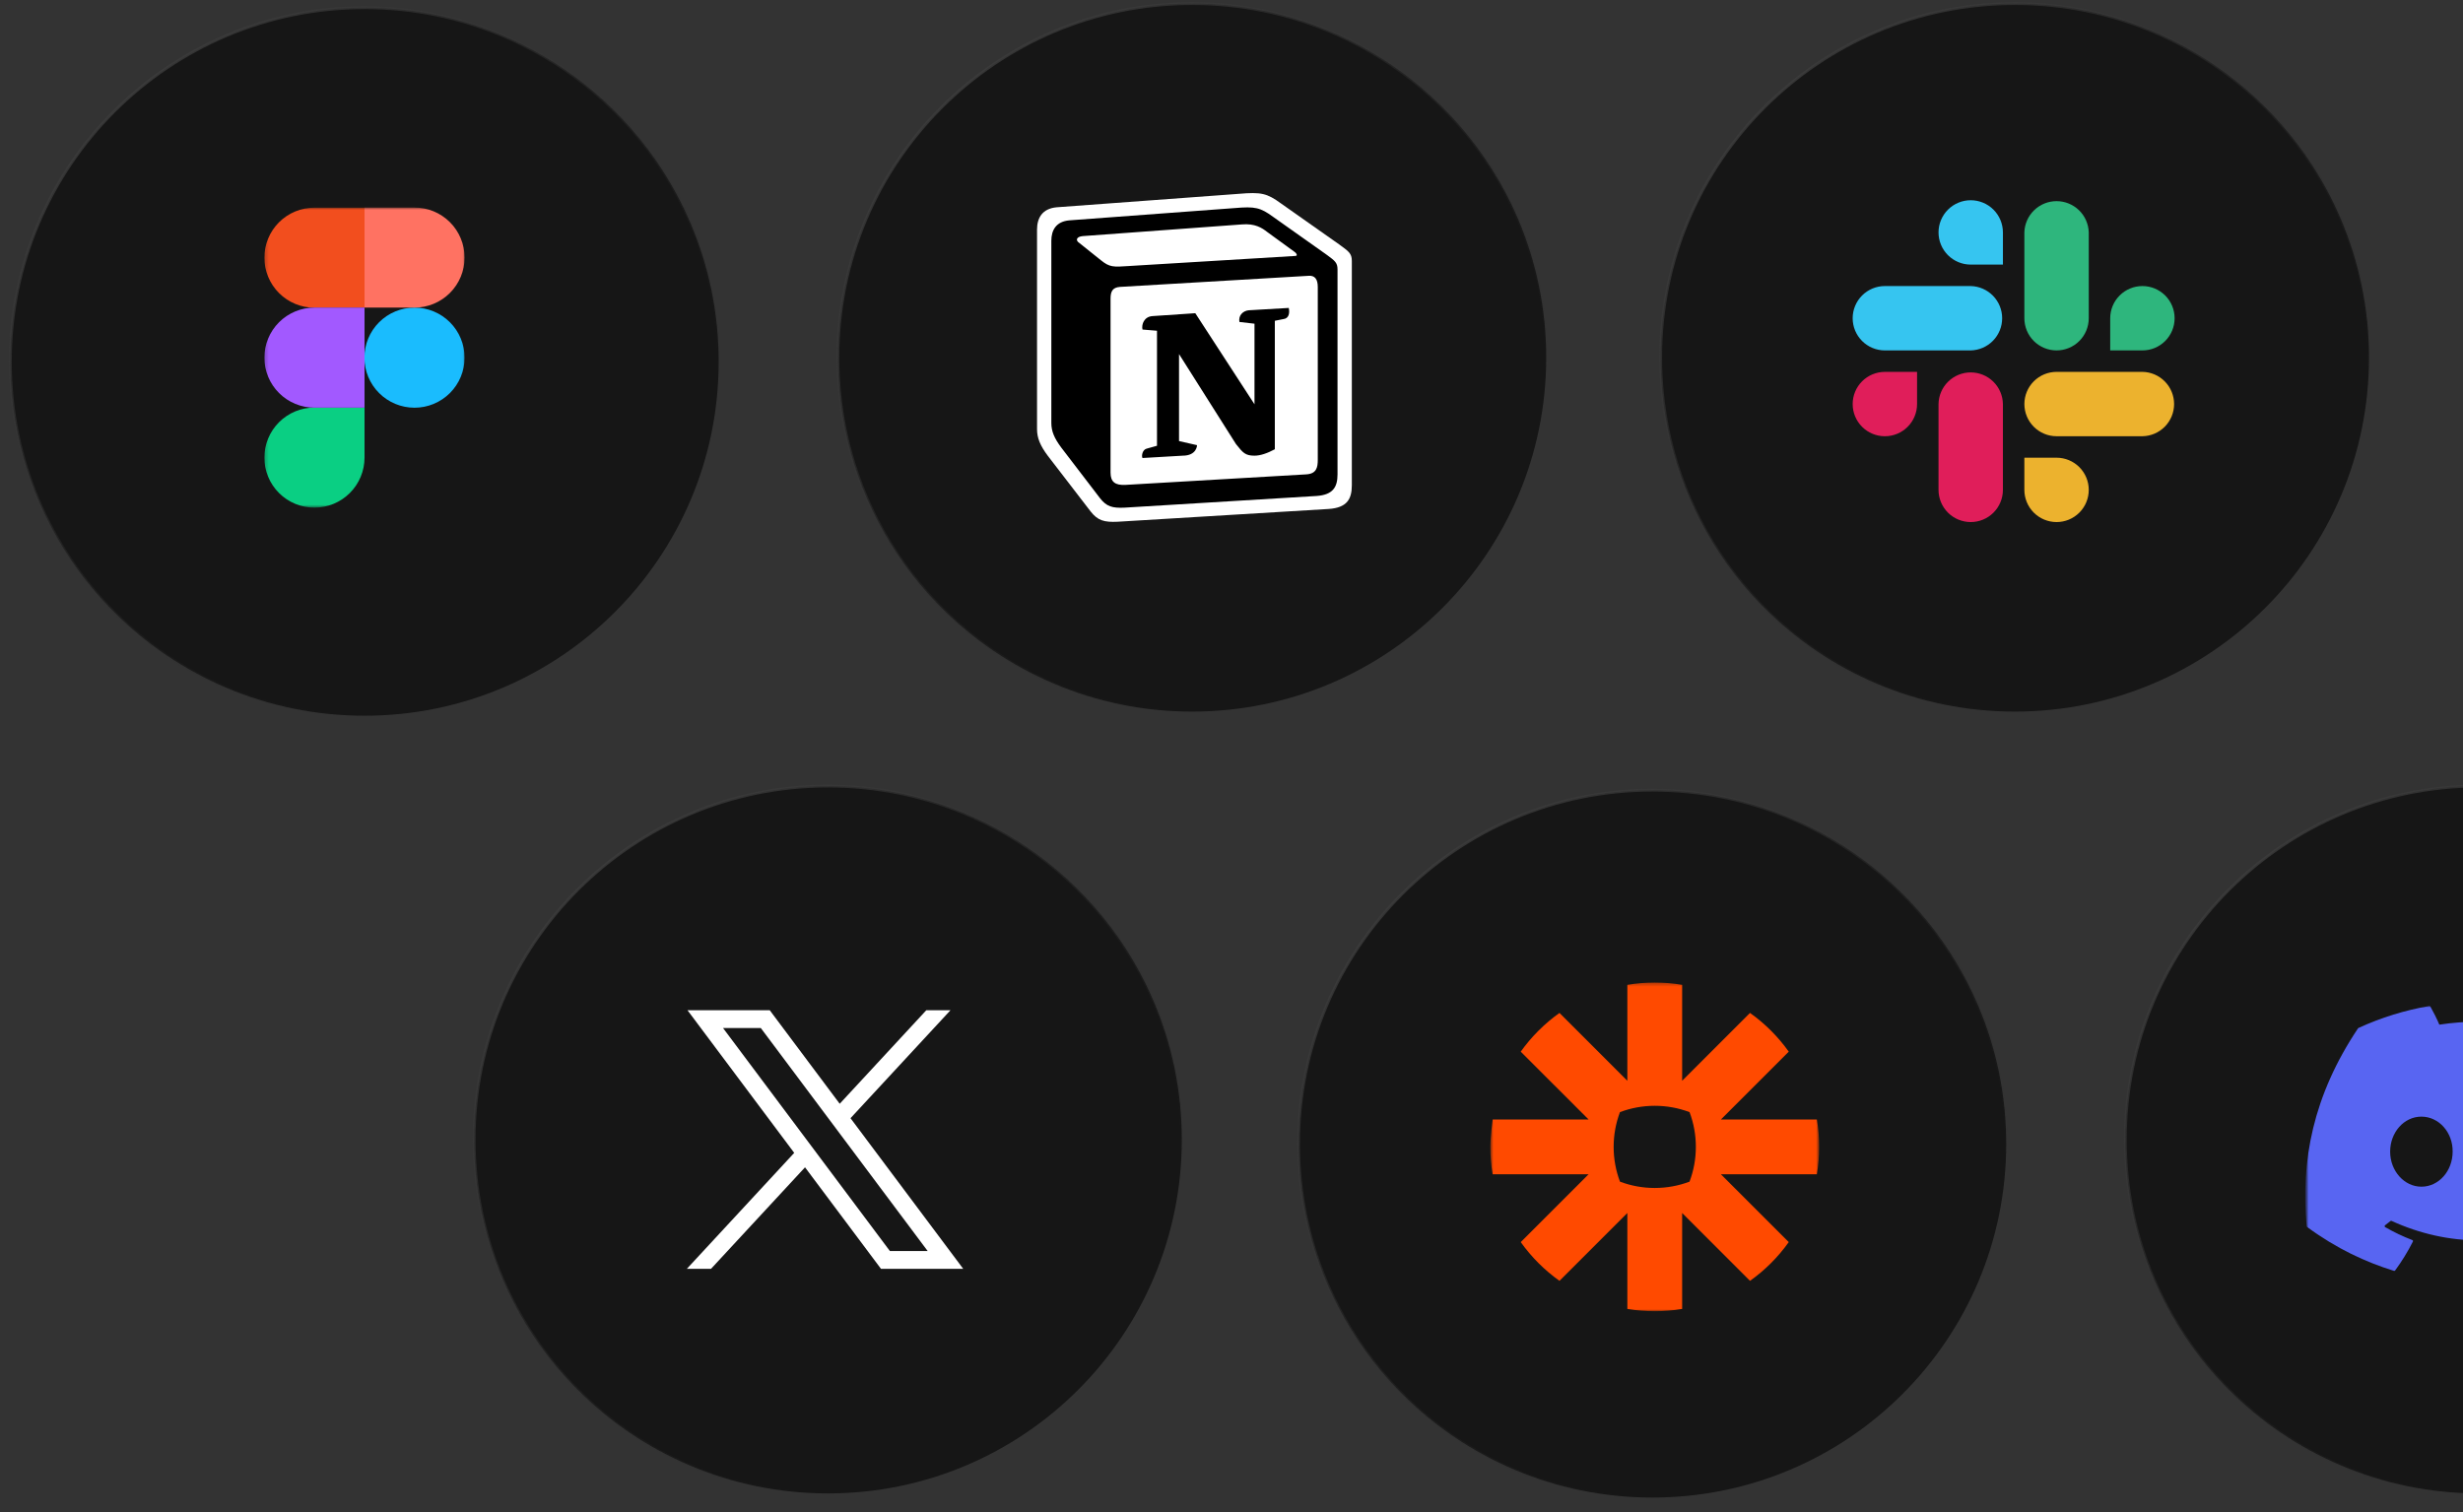 <svg xmlns="http://www.w3.org/2000/svg" width="710" height="436" viewBox="0 0 710 436" fill="none"><rect x="0" y="0" width="710" height="436" fill="#333333" stroke="none"/><g clip-path="url(#clip0_302_5847)"><g clip-path="url(#clip1_302_5847)"><g clip-path="url(#clip2_302_5847)"><path d="M238.673 430.58C295.004 430.58 340.67 384.925 340.67 328.607C340.67 272.289 295.004 226.634 238.673 226.634C182.342 226.634 136.677 272.289 136.677 328.607C136.677 384.925 182.342 430.58 238.673 430.58Z" fill="#131313" fill-opacity="0.89" stroke="url(#paint0_linear_302_5847)" stroke-width="0.813"></path><mask id="mask0_302_5847" style="mask-type:luminance" maskUnits="userSpaceOnUse" x="196" y="289" width="84" height="79"><path d="M196.777 289.466H279.2V367.642H196.777V289.466Z" fill="white"></path></mask><g mask="url(#mask0_302_5847)"><path d="M198.187 291.278L228.947 332.397L197.994 365.829H204.959L232.061 336.559L253.957 365.829H277.663L245.174 322.397L273.984 291.278H267.017L242.06 318.237L221.896 291.278H198.187ZM208.433 296.409H219.325L267.418 360.699H256.525L208.433 296.409Z" fill="white"></path></g><path d="M476.324 431.772C532.655 431.772 578.321 386.117 578.321 329.799C578.321 273.48 532.655 227.825 476.324 227.825C419.993 227.825 374.328 273.48 374.328 329.799C374.328 386.117 419.993 431.772 476.324 431.772Z" fill="#131313" fill-opacity="0.89" stroke="url(#paint1_linear_302_5847)" stroke-width="0.813"></path><mask id="mask1_302_5847" style="mask-type:luminance" maskUnits="userSpaceOnUse" x="429" y="283" width="96" height="96"><path d="M429.616 283.288H524.402V378.053H429.616V283.288Z" fill="white"></path></mask><g mask="url(#mask1_302_5847)"><path d="M488.857 330.691C488.859 334.107 488.242 337.496 487.037 340.693C483.838 341.898 480.448 342.515 477.029 342.516H476.989C473.571 342.516 470.182 341.899 466.984 340.696C465.778 337.498 465.16 334.108 465.161 330.691V330.65C465.161 327.233 465.774 323.844 466.979 320.648C470.179 319.441 473.571 318.822 476.989 318.825H477.029C480.448 318.823 483.839 319.44 487.037 320.648C488.244 323.844 488.86 327.233 488.857 330.648V330.691ZM523.743 322.772H496.081L515.639 303.215C514.104 301.059 512.392 299.036 510.52 297.164V297.162C508.648 295.293 506.624 293.583 504.468 292.049L484.907 311.606V283.948C482.306 283.509 479.672 283.289 477.034 283.288H476.984C474.301 283.288 471.672 283.517 469.111 283.948V311.606L449.55 292.049C447.393 293.582 445.369 295.294 443.5 297.167L443.49 297.172C441.622 299.042 439.911 301.063 438.376 303.215L457.94 322.772H430.278C430.278 322.772 429.616 327.968 429.616 330.653V330.686C429.616 333.373 429.844 336.004 430.278 338.567H457.94L438.379 358.123C441.455 362.442 445.23 366.217 449.55 369.292L469.111 349.735V377.393C471.71 377.829 474.339 378.05 476.976 378.053H477.042C479.677 378.05 482.308 377.83 484.907 377.393V349.735L504.471 369.292C506.626 367.758 508.649 366.047 510.52 364.177L510.525 364.172C512.395 362.301 514.105 360.278 515.639 358.123L496.076 338.567H523.743C524.174 336.009 524.399 333.385 524.402 330.703V330.635C524.4 328 524.18 325.37 523.743 322.772Z" fill="#FF4A00"></path></g><path d="M714.658 430.58C770.989 430.58 816.654 384.925 816.654 328.607C816.654 272.289 770.989 226.634 714.658 226.634C658.327 226.634 612.661 272.289 612.661 328.607C612.661 384.925 658.327 430.58 714.658 430.58Z" fill="#131313" fill-opacity="0.89" stroke="url(#paint2_linear_302_5847)" stroke-width="0.813"></path><mask id="mask2_302_5847" style="mask-type:luminance" maskUnits="userSpaceOnUse" x="664" y="289" width="101" height="79"><path d="M664.519 289.466H764.743V367.087H664.519V289.466Z" fill="white"></path></mask><g mask="url(#mask2_302_5847)"><mask id="mask3_302_5847" style="mask-type:luminance" maskUnits="userSpaceOnUse" x="664" y="289" width="101" height="79"><path d="M764.738 289.468H664.514V367.092H764.738V289.468Z" fill="white"></path></mask><g mask="url(#mask3_302_5847)"><path d="M749.358 296.381C742.86 293.4 736.003 291.274 728.958 290.057C728.894 290.044 728.828 290.052 728.769 290.08C728.71 290.108 728.662 290.154 728.631 290.211C727.696 291.906 726.848 293.647 726.09 295.428C718.496 294.275 710.771 294.275 703.177 295.428C702.493 293.785 701.481 291.778 700.596 290.211C700.563 290.156 700.515 290.111 700.456 290.084C700.398 290.056 700.333 290.047 700.269 290.057C693.223 291.272 686.366 293.398 679.869 296.381C679.813 296.406 679.766 296.446 679.734 296.498C666.74 315.905 663.183 334.835 664.927 353.53C664.932 353.576 664.947 353.621 664.969 353.661C664.992 353.702 665.023 353.737 665.059 353.766C673.632 360.06 681.935 363.88 690.084 366.412C690.148 366.432 690.215 366.431 690.278 366.411C690.341 366.39 690.396 366.351 690.437 366.298C692.369 363.668 694.081 360.883 695.556 357.971C695.576 357.931 695.588 357.888 695.59 357.843C695.592 357.798 695.585 357.754 695.568 357.712C695.552 357.67 695.527 357.633 695.495 357.601C695.463 357.57 695.425 357.546 695.383 357.53C692.682 356.496 690.068 355.25 687.564 353.804C687.518 353.777 687.48 353.74 687.452 353.695C687.424 353.65 687.408 353.599 687.405 353.546C687.402 353.493 687.413 353.44 687.435 353.392C687.457 353.345 687.491 353.303 687.533 353.271C688.058 352.879 688.583 352.468 689.085 352.055C689.13 352.018 689.184 351.994 689.241 351.987C689.299 351.979 689.357 351.988 689.41 352.012C705.812 359.5 723.57 359.5 739.779 352.012C739.832 351.987 739.891 351.978 739.949 351.985C740.006 351.992 740.061 352.015 740.106 352.052C740.608 352.465 741.133 352.879 741.663 353.271C741.705 353.303 741.739 353.345 741.761 353.392C741.783 353.44 741.793 353.493 741.79 353.545C741.788 353.598 741.772 353.649 741.745 353.694C741.718 353.739 741.68 353.777 741.635 353.804C739.137 355.263 736.521 356.508 733.813 357.528C733.771 357.544 733.733 357.568 733.702 357.6C733.67 357.632 733.645 357.67 733.629 357.712C733.613 357.753 733.606 357.798 733.609 357.843C733.611 357.888 733.623 357.931 733.643 357.971C735.142 360.867 736.853 363.648 738.76 366.293C738.798 366.347 738.853 366.388 738.916 366.41C738.978 366.431 739.046 366.432 739.11 366.412C747.299 363.88 755.603 360.06 764.175 353.766C764.213 353.739 764.244 353.705 764.266 353.665C764.289 353.625 764.303 353.581 764.307 353.535C766.396 331.92 760.806 313.144 749.487 296.5C749.459 296.447 749.413 296.405 749.358 296.381ZM698.005 342.146C693.068 342.146 688.999 337.613 688.999 332.047C688.999 326.48 692.987 321.948 698.005 321.948C703.063 321.948 707.092 326.521 707.013 332.047C707.013 337.613 703.023 342.146 698.005 342.146ZM731.308 342.146C726.369 342.146 722.302 337.613 722.302 332.047C722.302 326.48 726.291 321.948 731.308 321.948C736.364 321.948 740.395 326.521 740.317 332.047C740.317 337.613 736.364 342.146 731.308 342.146Z" fill="#5865F2"></path></g></g><path d="M105.077 206.355C161.46 206.355 207.167 160.658 207.167 104.288C207.167 47.918 161.46 2.221 105.077 2.221C48.694 2.221 2.987 47.918 2.987 104.288C2.987 160.658 48.694 206.355 105.077 206.355Z" fill="#131313" fill-opacity="0.89" stroke="url(#paint3_linear_302_5847)" stroke-width="0.813"></path><mask id="mask4_302_5847" style="mask-type:luminance" maskUnits="userSpaceOnUse" x="76" y="59" width="58" height="88"><path d="M76.203 59.798H133.951V146.405H76.203V59.798Z" fill="white"></path></mask><g mask="url(#mask4_302_5847)"><path d="M105.049 103.116C105.05 99.289 106.572 95.618 109.28 92.913C111.988 90.207 115.66 88.687 119.488 88.688C123.317 88.687 126.989 90.207 129.697 92.913C132.404 95.618 133.926 99.289 133.928 103.116C133.928 106.945 132.406 110.617 129.699 113.324C126.991 116.032 123.318 117.553 119.488 117.553C115.659 117.553 111.986 116.032 109.278 113.324C106.57 110.617 105.049 106.945 105.049 103.116Z" fill="#1ABCFE"></path><path d="M76.203 131.938C76.204 128.11 77.726 124.44 80.434 121.734C83.142 119.029 86.814 117.509 90.643 117.51H105.082V131.938C105.08 135.765 103.558 139.435 100.85 142.14C98.142 144.845 94.471 146.365 90.643 146.364C88.746 146.367 86.868 145.996 85.116 145.272C83.363 144.549 81.77 143.486 80.429 142.146C79.088 140.806 78.024 139.215 77.299 137.463C76.574 135.711 76.201 133.834 76.203 131.938Z" fill="#0ACF83"></path><path d="M105.049 59.869V88.69H119.488C123.316 88.691 126.988 87.172 129.696 84.466C132.403 81.761 133.926 78.091 133.928 74.264C133.926 70.437 132.404 66.766 129.697 64.061C126.989 61.355 123.317 59.835 119.488 59.836H105.049V59.869Z" fill="#FF7262"></path><path d="M76.203 74.297C76.206 78.124 77.728 81.793 80.436 84.498C83.144 87.203 86.815 88.722 90.643 88.721H105.082V59.871H90.643C88.746 59.868 86.868 60.239 85.115 60.963C83.362 61.687 81.77 62.75 80.428 64.09C79.087 65.43 78.023 67.022 77.298 68.774C76.573 70.526 76.201 72.404 76.203 74.3V74.297Z" fill="#F24E1E"></path><path d="M76.203 103.116C76.206 106.943 77.728 110.612 80.436 113.317C83.144 116.022 86.815 117.541 90.643 117.54H105.082V88.69H90.643C86.814 88.69 83.142 90.21 80.434 92.915C77.726 95.621 76.204 99.289 76.203 103.116Z" fill="#A259FF"></path></g><path d="M343.628 205.166C400.011 205.166 445.719 159.469 445.719 103.099C445.719 46.729 400.011 1.032 343.628 1.032C287.246 1.032 241.538 46.729 241.538 103.099C241.538 159.469 287.246 205.166 343.628 205.166Z" fill="#131313" fill-opacity="0.89" stroke="url(#paint4_linear_302_5847)" stroke-width="0.813"></path><path d="M304.646 59.76L357.107 55.887C363.552 55.334 365.208 55.707 369.259 58.65L386.006 70.447C388.767 72.475 389.688 73.028 389.688 75.238V139.923C389.688 143.979 388.214 146.374 383.06 146.742L322.138 150.43C318.271 150.613 316.428 150.06 314.402 147.477L302.07 131.446C299.859 128.496 298.941 126.285 298.941 123.705V66.206C298.941 62.891 300.414 60.127 304.646 59.76Z" fill="white"></path><path d="M355.946 59.99L308.254 63.532C304.405 63.866 303.066 66.391 303.066 69.42V121.951C303.066 124.308 303.901 126.328 305.911 129.023L317.123 143.672C318.964 146.03 320.64 146.537 324.156 146.367L379.538 142.998C384.221 142.663 385.563 140.473 385.563 136.77V77.669C385.563 75.755 384.812 75.202 382.596 73.567L382.213 73.291L366.993 62.515C363.309 59.826 361.803 59.486 355.946 59.99ZM325.409 76.703C320.886 77.007 319.859 77.078 317.29 74.979L310.762 69.76C310.097 69.086 310.432 68.242 312.103 68.074L357.952 64.708C361.8 64.371 363.806 65.719 365.312 66.895L373.174 72.622C373.512 72.792 374.348 73.798 373.342 73.798L325.995 76.662L325.409 76.703ZM320.135 136.265V86.095C320.135 83.902 320.804 82.891 322.81 82.723L377.191 79.524C379.036 79.355 379.871 80.533 379.871 82.721V132.557C379.871 134.749 379.533 136.602 376.521 136.77L324.483 139.801C321.471 139.969 320.135 138.96 320.135 136.265ZM371.506 88.784C371.838 90.3 371.506 91.816 369.998 91.988L367.49 92.488V129.53C365.312 130.706 363.306 131.38 361.63 131.38C358.953 131.38 358.284 130.536 356.278 128.014L339.876 102.085V127.17L345.066 128.351C345.066 128.351 345.066 131.383 340.88 131.383L329.339 132.055C329.002 131.38 329.339 129.697 330.508 129.363L333.522 128.521V95.355L329.339 95.013C329.002 93.497 329.838 91.311 332.184 91.139L344.564 90.303L361.63 116.564V93.329L357.282 92.827C356.945 90.972 358.284 89.623 359.957 89.459L371.506 88.784Z" fill="black"></path><path d="M580.808 205.166C637.191 205.166 682.898 159.469 682.898 103.099C682.898 46.729 637.191 1.032 580.808 1.032C524.425 1.032 478.718 46.729 478.718 103.099C478.718 159.469 524.425 205.166 580.808 205.166Z" fill="#131313" fill-opacity="0.89" stroke="url(#paint5_linear_302_5847)" stroke-width="0.813"></path><path fill-rule="evenodd" clip-rule="evenodd" d="M568.09 57.732C566.872 57.732 565.665 57.972 564.539 58.439C563.413 58.905 562.39 59.589 561.529 60.45C560.667 61.312 559.984 62.335 559.518 63.46C559.051 64.586 558.812 65.793 558.812 67.011C558.812 68.229 559.052 69.436 559.519 70.561C559.985 71.687 560.669 72.709 561.531 73.571C562.392 74.432 563.416 75.115 564.541 75.582C565.667 76.048 566.874 76.287 568.093 76.287H577.375V67.015C577.374 64.553 576.396 62.192 574.655 60.452C572.914 58.711 570.553 57.733 568.09 57.732C568.093 57.732 568.093 57.732 568.09 57.732ZM568.09 82.475H543.344C542.125 82.475 540.918 82.714 539.792 83.18C538.666 83.646 537.643 84.329 536.781 85.191C535.919 86.052 535.235 87.075 534.768 88.201C534.301 89.326 534.061 90.533 534.061 91.751C534.06 92.97 534.3 94.177 534.766 95.302C535.232 96.428 535.916 97.451 536.777 98.313C537.639 99.175 538.662 99.859 539.788 100.326C540.913 100.792 542.12 101.032 543.339 101.033H568.09C570.514 100.976 572.819 99.974 574.513 98.24C576.207 96.506 577.156 94.179 577.156 91.755C577.156 89.331 576.207 87.004 574.513 85.27C572.819 83.537 570.514 82.532 568.09 82.475Z" fill="#36C5F0"></path><path fill-rule="evenodd" clip-rule="evenodd" d="M626.867 91.753C626.867 90.534 626.627 89.327 626.161 88.202C625.694 87.076 625.01 86.053 624.149 85.192C623.287 84.33 622.263 83.647 621.137 83.18C620.011 82.714 618.804 82.475 617.585 82.475C616.366 82.475 615.159 82.714 614.033 83.18C612.907 83.647 611.884 84.33 611.022 85.192C610.16 86.053 609.476 87.076 609.009 88.202C608.543 89.327 608.303 90.534 608.303 91.753V101.033H617.585C618.804 101.033 620.011 100.793 621.137 100.327C622.263 99.861 623.287 99.178 624.149 98.316C625.01 97.455 625.694 96.432 626.161 95.306C626.627 94.18 626.867 92.971 626.867 91.753ZM602.119 91.753V67.012C602.05 64.597 601.041 62.304 599.308 60.621C597.575 58.937 595.254 57.995 592.838 57.995C590.421 57.995 588.1 58.937 586.367 60.621C584.634 62.304 583.626 64.597 583.557 67.012V91.753C583.557 94.214 584.534 96.574 586.275 98.314C588.016 100.054 590.376 101.032 592.838 101.032C595.299 101.032 597.66 100.054 599.4 98.314C601.141 96.574 602.119 94.214 602.119 91.753Z" fill="#2EB67D"></path><path fill-rule="evenodd" clip-rule="evenodd" d="M592.839 150.521C594.058 150.521 595.264 150.281 596.39 149.815C597.516 149.349 598.539 148.666 599.401 147.804C600.262 146.943 600.946 145.92 601.412 144.794C601.879 143.669 602.119 142.462 602.119 141.244C602.119 140.025 601.879 138.819 601.412 137.693C600.946 136.568 600.262 135.545 599.401 134.683C598.539 133.822 597.516 133.139 596.39 132.672C595.264 132.206 594.058 131.966 592.839 131.966H583.557V141.244C583.559 143.704 584.537 146.063 586.278 147.803C588.018 149.542 590.378 150.52 592.839 150.521ZM592.839 125.773H617.588C620.023 125.734 622.344 124.739 624.053 123.004C625.761 121.269 626.718 118.932 626.719 116.497C626.72 114.062 625.763 111.725 624.056 109.989C622.349 108.252 620.028 107.256 617.593 107.215H592.844C591.625 107.215 590.419 107.455 589.293 107.921C588.167 108.387 587.143 109.07 586.281 109.931C585.42 110.792 584.736 111.815 584.269 112.94C583.802 114.066 583.562 115.272 583.562 116.491C583.561 117.709 583.801 118.915 584.267 120.041C584.733 121.167 585.416 122.19 586.278 123.052C587.139 123.913 588.162 124.597 589.288 125.064C590.414 125.53 591.62 125.773 592.839 125.773Z" fill="#ECB22E"></path><path fill-rule="evenodd" clip-rule="evenodd" d="M534.062 116.498C534.062 118.959 535.04 121.32 536.781 123.06C538.522 124.801 540.883 125.778 543.344 125.778C545.806 125.778 548.167 124.801 549.908 123.06C551.649 121.32 552.627 118.959 552.627 116.498V107.22H543.344C542.126 107.22 540.919 107.46 539.792 107.926C538.666 108.392 537.643 109.075 536.781 109.937C535.919 110.798 535.235 111.821 534.769 112.947C534.302 114.073 534.062 115.28 534.062 116.498ZM558.811 116.498V141.239C558.81 143.7 559.787 146.06 561.527 147.801C563.267 149.541 565.628 150.519 568.089 150.52C570.551 150.521 572.912 149.544 574.653 147.804C576.394 146.064 577.372 143.705 577.373 141.244V116.503C577.333 114.069 576.338 111.747 574.603 110.04C572.867 108.332 570.529 107.374 568.094 107.374C565.659 107.373 563.321 108.329 561.584 110.036C559.848 111.743 558.852 114.064 558.811 116.498Z" fill="#E01E5A"></path></g></g></g><defs><linearGradient id="paint0_linear_302_5847" x1="141.727" y1="225.605" x2="283.274" y2="385.149" gradientUnits="userSpaceOnUse"><stop stop-color="#404040"></stop><stop offset="1" stop-color="#292929" stop-opacity="0"></stop></linearGradient><linearGradient id="paint1_linear_302_5847" x1="379.378" y1="226.796" x2="520.925" y2="386.341" gradientUnits="userSpaceOnUse"><stop stop-color="#404040"></stop><stop offset="1" stop-color="#292929" stop-opacity="0"></stop></linearGradient><linearGradient id="paint2_linear_302_5847" x1="617.712" y1="225.605" x2="759.258" y2="385.149" gradientUnits="userSpaceOnUse"><stop stop-color="#404040"></stop><stop offset="1" stop-color="#292929" stop-opacity="0"></stop></linearGradient><linearGradient id="paint3_linear_302_5847" x1="8.043" y1="1.191" x2="149.718" y2="160.883" gradientUnits="userSpaceOnUse"><stop stop-color="#404040"></stop><stop offset="1" stop-color="#292929" stop-opacity="0"></stop></linearGradient><linearGradient id="paint4_linear_302_5847" x1="246.594" y1="3.73894e-05" x2="388.27" y2="159.692" gradientUnits="userSpaceOnUse"><stop stop-color="#404040"></stop><stop offset="1" stop-color="#292929" stop-opacity="0"></stop></linearGradient><linearGradient id="paint5_linear_302_5847" x1="483.773" y1="3.73894e-05" x2="625.449" y2="159.692" gradientUnits="userSpaceOnUse"><stop stop-color="#404040"></stop><stop offset="1" stop-color="#292929" stop-opacity="0"></stop></linearGradient><clipPath id="clip0_302_5847"><rect width="710" height="436" fill="white"></rect></clipPath><clipPath id="clip1_302_5847"><rect width="715" height="436" fill="white"></rect></clipPath><clipPath id="clip2_302_5847"><rect width="715" height="436" fill="white"></rect></clipPath></defs></svg>